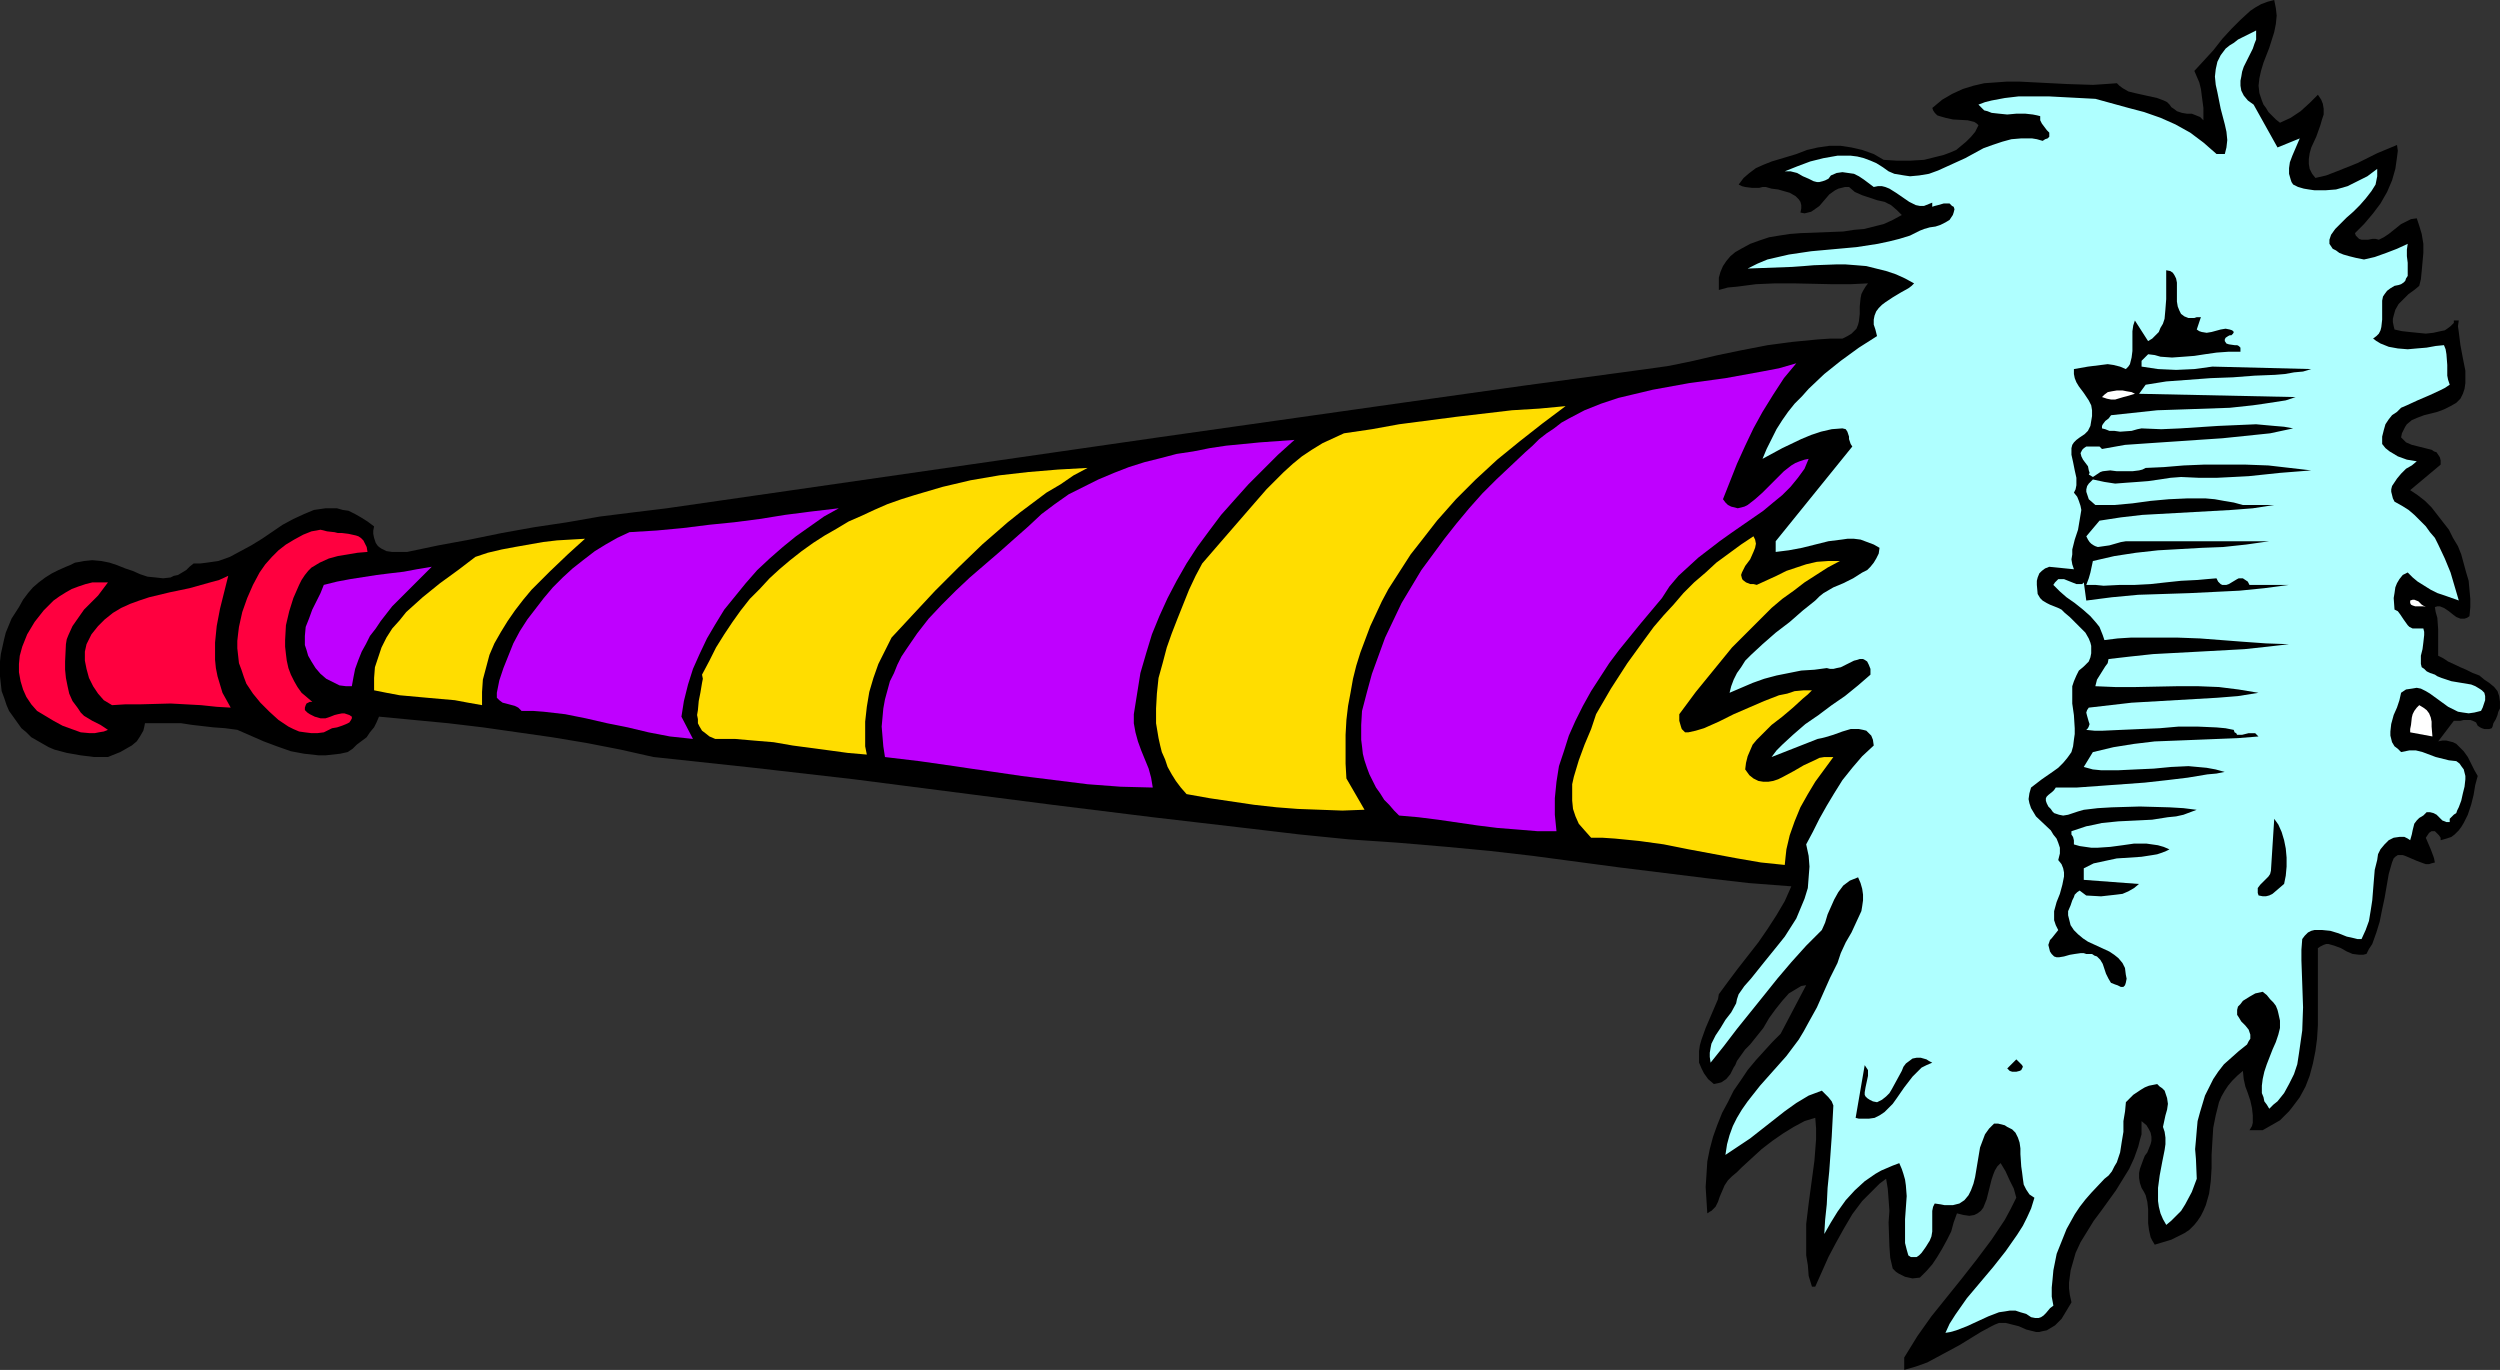 <?xml version="1.0" encoding="UTF-8" standalone="no"?>
<svg
   version="1.0"
   width="129.724mm"
   height="71.086mm"
   id="svg20"
   sodipodi:docname="Horn.wmf"
   xmlns:inkscape="http://www.inkscape.org/namespaces/inkscape"
   xmlns:sodipodi="http://sodipodi.sourceforge.net/DTD/sodipodi-0.dtd"
   xmlns="http://www.w3.org/2000/svg"
   xmlns:svg="http://www.w3.org/2000/svg">
  <rect width="100%" height="100%" fill="#333333" stroke="none"/>
  <sodipodi:namedview
     id="namedview20"
     pagecolor="#ffffff"
     bordercolor="#000000"
     borderopacity="0.25"
     inkscape:showpageshadow="2"
     inkscape:pageopacity="0.0"
     inkscape:pagecheckerboard="0"
     inkscape:deskcolor="#d1d1d1"
     inkscape:document-units="mm" />
  <defs
     id="defs1">
    <pattern
       id="WMFhbasepattern"
       patternUnits="userSpaceOnUse"
       width="6"
       height="6"
       x="0"
       y="0" />
  </defs>
  <path
     style="fill:#000000;fill-opacity:1;fill-rule:evenodd;stroke:none"
     d="m 447.147,24.072 2.101,-0.969 1.939,-1.292 1.778,-1.616 0.808,-0.808 0.808,-0.808 0.646,0.969 0.323,0.808 0.162,0.969 v 1.131 l -0.323,0.969 -0.323,1.131 -0.808,2.262 -0.97,2.1 -0.323,1.131 -0.162,1.131 v 0.969 l 0.162,0.969 0.485,0.969 0.646,0.808 2.101,-0.485 2.101,-0.808 4.04,-1.616 3.878,-1.939 3.878,-1.616 0.162,1.131 -0.162,1.292 -0.323,2.262 -0.646,2.262 -0.97,2.262 -1.293,2.262 -1.454,1.939 -1.778,2.1 -1.778,1.777 0.162,0.485 0.162,0.162 0.485,0.485 0.485,0.162 h 0.646 0.646 l 0.808,-0.162 h 0.646 l 0.646,0.162 0.97,-0.485 0.97,-0.646 0.808,-0.646 0.808,-0.646 0.808,-0.646 0.97,-0.485 0.97,-0.485 1.131,-0.162 0.485,1.454 0.485,1.616 0.323,1.939 v 1.777 l -0.162,1.777 -0.162,1.777 -0.162,1.616 -0.323,1.292 -0.97,0.808 -1.131,0.808 -0.97,0.969 -0.97,0.969 -0.646,1.131 -0.323,1.131 -0.162,0.646 v 0.646 l 0.162,0.808 0.162,0.646 1.454,0.323 1.454,0.162 1.616,0.162 1.616,0.162 1.454,-0.162 1.454,-0.323 0.808,-0.162 0.485,-0.323 0.646,-0.485 0.646,-0.646 v -0.485 h 0.97 l -0.162,1.131 0.162,1.131 0.323,2.585 0.485,2.585 0.485,2.423 v 1.292 1.131 l -0.162,1.131 -0.323,0.969 -0.485,0.969 -0.808,0.808 -1.131,0.646 -0.646,0.323 -0.646,0.323 -1.293,0.485 -2.586,0.646 -1.293,0.485 -1.131,0.485 -0.97,0.808 -0.323,0.485 -0.323,0.646 -0.323,0.646 -0.162,0.808 0.485,0.485 0.485,0.485 1.131,0.485 1.293,0.323 0.646,0.162 0.646,0.162 1.293,0.323 0.485,0.323 0.485,0.162 0.323,0.485 0.323,0.485 0.162,0.646 v 0.808 l -5.979,5.008 1.454,0.969 1.454,1.131 1.293,1.292 1.131,1.454 1.131,1.454 1.131,1.454 0.808,1.616 0.97,1.616 0.646,1.616 0.485,1.777 0.485,1.777 0.485,1.616 0.162,1.777 0.162,1.777 v 1.616 l -0.162,1.777 -0.485,0.323 -0.485,0.162 h -0.323 -0.485 l -0.808,-0.323 -0.646,-0.485 -0.808,-0.646 -0.97,-0.646 -0.808,-0.323 h -0.485 l -0.485,0.162 0.162,0.969 0.323,1.131 0.162,2.262 v 2.423 2.746 l 0.97,0.485 0.97,0.646 2.424,1.131 1.131,0.485 1.293,0.646 1.293,0.485 0.97,0.808 0.97,0.646 0.97,0.808 0.646,0.808 0.323,0.969 0.162,1.131 v 0.646 0.646 l -0.323,0.646 -0.162,0.646 -0.323,0.808 -0.485,0.808 -0.162,0.646 -0.162,0.323 -0.485,0.162 h -0.485 -0.485 l -0.485,-0.162 -0.323,-0.162 -0.485,-0.323 -0.162,-0.323 -0.162,-0.323 -0.646,-0.323 -0.485,-0.162 h -0.646 -0.646 l -0.646,0.162 h -0.808 -0.485 l -3.07,4.039 0.808,-0.162 h 0.808 l 0.646,0.162 0.646,0.162 0.646,0.323 0.485,0.485 0.97,0.969 0.808,1.131 0.646,1.292 0.646,1.292 0.646,1.131 -0.485,1.777 -0.323,1.939 -0.485,1.939 -0.646,1.939 -0.808,1.616 -0.485,0.808 -0.485,0.646 -0.808,0.808 -0.646,0.485 -0.97,0.323 -1.131,0.323 v -0.162 -0.323 l -0.323,-0.485 -0.485,-0.485 -0.323,-0.323 h -0.323 -0.323 l -0.485,0.323 -0.323,0.485 -0.323,0.485 0.485,1.131 0.485,1.131 0.485,1.292 0.162,0.485 0.162,0.808 -0.646,0.162 -0.485,0.162 h -0.646 l -0.485,-0.162 -1.293,-0.485 -1.131,-0.485 -1.131,-0.485 -0.485,-0.162 h -0.485 -0.485 l -0.485,0.323 -0.323,0.323 -0.323,0.808 -0.646,2.262 -0.808,4.685 -0.485,2.262 -0.485,2.423 -0.646,2.1 -0.808,2.262 -0.646,0.969 -0.485,0.969 -0.646,0.162 h -0.808 l -1.293,-0.162 -1.131,-0.485 -1.131,-0.646 -1.293,-0.485 -1.131,-0.323 h -0.485 l -0.485,0.162 -0.646,0.323 -0.485,0.323 v 4.847 2.585 2.585 5.17 l -0.162,2.585 -0.323,2.423 -0.485,2.423 -0.646,2.423 -0.808,2.1 -1.131,2.1 -1.454,1.939 -0.646,0.808 -0.97,0.969 -0.808,0.808 -1.131,0.646 -1.131,0.646 -1.131,0.646 h -2.586 l 0.485,-0.808 0.162,-0.646 v -0.808 -0.646 l -0.162,-1.454 -0.323,-1.454 -0.485,-1.454 -0.485,-1.292 -0.323,-1.454 -0.162,-1.616 -1.131,0.969 -0.97,0.969 -0.808,0.969 -0.646,0.969 -0.646,1.131 -0.485,1.131 -0.323,1.292 -0.323,1.292 -0.485,2.423 -0.162,2.585 -0.162,2.746 v 2.585 l -0.162,2.585 -0.323,2.423 -0.323,1.131 -0.323,1.131 -0.485,1.131 -0.485,0.969 -0.646,0.969 -0.646,0.808 -0.97,0.969 -0.97,0.646 -1.293,0.646 -1.293,0.646 -1.616,0.485 -1.616,0.485 -0.485,-0.808 -0.323,-0.646 -0.323,-1.454 -0.162,-1.292 v -1.454 -1.292 l -0.162,-1.454 -0.323,-1.292 -0.323,-0.646 -0.485,-0.808 -0.323,-0.969 -0.162,-0.969 v -0.969 l 0.162,-0.808 0.646,-1.777 0.323,-0.808 0.485,-0.646 0.646,-1.616 0.162,-0.646 v -0.808 l -0.162,-0.808 -0.323,-0.646 -0.485,-0.808 -0.97,-0.808 v 1.292 1.292 l -0.323,1.131 -0.323,1.292 -0.808,2.262 -0.97,2.1 -1.293,2.1 -1.293,2.1 -2.909,4.039 -1.454,1.939 -1.293,2.1 -1.293,2.1 -0.97,2.1 -0.646,2.262 -0.323,1.131 -0.323,2.423 v 1.131 l 0.162,1.292 0.323,1.454 -0.97,1.616 -0.97,1.616 -0.646,0.646 -0.646,0.646 -0.808,0.485 -0.808,0.485 -0.808,0.162 -0.646,0.162 h -0.646 l -0.646,-0.162 -1.293,-0.323 -1.454,-0.646 -1.293,-0.323 -1.293,-0.323 h -0.646 -0.646 l -0.808,0.323 -0.646,0.323 -2.101,1.131 -2.101,1.292 -2.101,1.292 -2.101,1.131 -2.101,1.131 -2.101,1.131 -2.262,0.808 -2.262,0.646 v -2.423 l 1.293,-2.1 1.293,-2.1 2.747,-3.877 5.979,-7.432 2.909,-3.716 2.909,-3.877 2.586,-3.877 1.131,-2.1 1.131,-2.262 -0.485,-1.777 -0.808,-1.616 -0.808,-1.777 -0.97,-1.616 -0.646,0.646 -0.485,0.808 -0.323,0.808 -0.323,0.969 -0.485,1.939 -0.485,1.939 -0.323,0.808 -0.323,0.808 -0.485,0.646 -0.646,0.485 -0.646,0.323 -0.97,0.162 -1.131,-0.162 -0.646,-0.162 -0.646,-0.162 -0.646,1.777 -0.485,1.777 -0.808,1.616 -0.97,1.777 -0.97,1.616 -0.97,1.454 -1.131,1.292 -1.293,1.292 -1.454,0.162 -1.454,-0.323 -0.646,-0.323 -0.646,-0.323 -0.485,-0.323 -0.646,-0.646 -0.485,-2.1 -0.162,-2.262 -0.162,-4.685 0.162,-2.262 -0.162,-2.262 -0.162,-2.1 -0.323,-1.939 -1.293,0.969 -1.131,1.131 -1.131,1.131 -1.131,1.131 -1.939,2.585 -1.616,2.746 -1.616,2.908 -1.454,2.746 -2.586,5.816 h -0.646 l -0.646,-2.1 -0.162,-2.1 -0.323,-1.939 v -2.1 -4.039 l 0.485,-4.039 1.131,-8.401 0.323,-4.2 v -2.1 l -0.162,-2.1 -2.101,0.646 -2.101,1.131 -2.101,1.292 -2.101,1.454 -2.101,1.616 -1.939,1.777 -1.939,1.777 -0.97,0.969 -0.97,0.808 -0.808,0.808 -0.646,0.969 -0.97,2.262 -0.323,0.969 -0.485,0.969 -0.808,0.808 -0.323,0.162 -0.485,0.323 -0.162,-2.585 -0.162,-2.585 0.162,-2.423 0.162,-2.585 0.485,-2.423 0.646,-2.423 0.808,-2.262 0.97,-2.423 1.131,-2.1 1.131,-2.262 1.454,-2.1 1.293,-1.939 1.616,-1.939 1.616,-1.777 1.616,-1.777 1.616,-1.616 5.01,-9.532 -0.97,0.162 -0.808,0.485 -0.808,0.485 -0.808,0.485 -1.293,1.454 -1.293,1.616 -1.293,1.777 -1.131,1.939 -1.293,1.616 -1.293,1.616 -0.97,0.969 -0.808,1.131 -0.808,1.131 -0.323,0.808 -0.323,0.485 -0.646,1.292 -0.808,0.969 -0.485,0.323 -0.485,0.323 -0.646,0.162 -0.808,0.162 -1.131,-0.969 -0.808,-1.131 -0.485,-0.969 -0.485,-1.131 v -1.131 -1.131 l 0.162,-1.131 0.323,-1.131 0.808,-2.262 0.97,-2.262 0.97,-2.262 0.485,-1.131 0.162,-0.969 1.778,-2.423 1.939,-2.585 4.04,-5.17 1.778,-2.585 1.778,-2.746 1.616,-2.746 0.646,-1.454 0.646,-1.454 -8.403,-0.646 -8.403,-0.969 -16.968,-2.1 -16.968,-2.262 -8.403,-0.969 -8.565,-0.808 -9.534,-0.808 -9.534,-0.646 -9.696,-0.969 -9.534,-1.131 -19.392,-2.262 -19.554,-2.423 -38.946,-5.008 -19.715,-2.262 -19.554,-2.1 -6.464,-1.454 -6.626,-1.292 -6.787,-1.131 -6.787,-0.969 -6.787,-0.969 -6.787,-0.808 -6.787,-0.646 -6.787,-0.646 -0.485,1.131 -0.485,0.969 -0.808,0.969 -0.646,0.969 -1.939,1.454 -0.808,0.808 -0.97,0.646 -1.454,0.323 -1.454,0.162 -1.454,0.162 h -1.293 l -1.454,-0.162 -1.454,-0.162 -2.586,-0.485 -2.747,-0.969 -2.586,-0.969 -2.586,-1.131 -2.586,-1.131 -2.424,-0.323 -2.262,-0.162 -4.202,-0.485 -2.101,-0.323 h -2.262 -2.262 -2.586 l -0.162,0.808 -0.162,0.646 -0.646,1.131 -0.646,0.969 -0.97,0.808 -1.131,0.646 -1.131,0.646 -2.424,0.969 h -2.747 l -2.586,-0.323 -2.747,-0.485 -2.424,-0.646 -1.131,-0.485 -1.131,-0.646 -1.131,-0.646 -1.131,-0.646 -0.97,-0.969 -0.97,-0.808 -0.808,-1.131 -0.808,-1.131 -0.808,-1.131 -0.485,-1.131 L 0.808,136.839 0.323,135.547 0.162,134.093 0,132.639 v -1.454 -1.454 l 0.162,-1.454 0.646,-2.908 0.323,-1.292 1.131,-2.746 1.454,-2.262 0.808,-1.454 0.97,-1.292 0.97,-1.131 1.131,-0.969 1.293,-0.969 1.293,-0.808 1.293,-0.646 1.454,-0.646 0.808,-0.323 0.97,-0.485 0.97,-0.162 0.808,-0.162 1.616,-0.162 1.778,0.162 1.616,0.323 1.454,0.485 1.616,0.646 1.454,0.485 1.454,0.646 1.454,0.485 1.616,0.162 1.454,0.162 1.454,-0.162 0.646,-0.323 0.808,-0.162 0.808,-0.485 0.808,-0.485 0.646,-0.646 0.808,-0.646 h 1.293 l 1.293,-0.162 1.131,-0.162 1.131,-0.162 2.262,-0.808 2.101,-1.131 2.101,-1.131 2.101,-1.292 4.04,-2.746 2.101,-1.131 2.101,-0.969 1.939,-0.808 1.131,-0.162 1.131,-0.162 h 1.131 1.131 l 1.131,0.323 1.131,0.162 1.293,0.646 1.131,0.646 1.293,0.808 1.293,0.969 -0.162,0.808 v 0.646 l 0.162,0.808 0.162,0.485 0.162,0.485 0.323,0.485 0.323,0.323 0.485,0.323 0.97,0.485 1.131,0.162 h 1.454 1.454 l 6.141,-1.292 6.141,-1.131 6.302,-1.292 6.302,-1.131 6.464,-0.969 6.464,-1.131 6.464,-0.808 6.626,-0.808 48.157,-6.947 48.157,-6.947 47.834,-6.785 24.078,-3.393 23.917,-3.231 4.525,-0.646 4.686,-0.969 4.848,-1.131 4.686,-0.969 5.01,-0.969 4.848,-0.646 5.01,-0.485 2.424,-0.162 h 2.424 l 0.97,-0.485 0.808,-0.485 0.485,-0.485 0.485,-0.485 0.323,-0.808 0.162,-0.646 0.162,-1.454 V 60.099 l 0.162,-1.616 0.162,-0.808 0.323,-0.646 0.485,-0.808 0.485,-0.646 -3.394,0.162 h -3.717 L 351.803,55.576 h -3.717 l -3.717,0.162 -3.717,0.485 -1.778,0.162 -1.778,0.485 v -1.131 -1.292 l 0.323,-1.131 0.485,-1.131 0.646,-0.969 0.808,-0.969 0.97,-0.808 1.131,-0.646 1.778,-0.969 1.778,-0.646 1.939,-0.646 1.939,-0.323 2.101,-0.323 2.101,-0.162 8.403,-0.323 2.101,-0.323 1.939,-0.162 1.939,-0.485 1.939,-0.485 1.778,-0.808 1.778,-0.969 -0.485,-0.485 -0.485,-0.485 -1.131,-0.969 -1.293,-0.646 -1.454,-0.323 -2.909,-0.969 -1.454,-0.646 -1.131,-0.969 h -0.808 l -0.646,0.162 -0.646,0.162 -0.646,0.323 -1.131,0.808 -0.97,1.131 -0.97,1.131 -1.131,0.808 -0.485,0.323 -0.646,0.162 -0.646,0.162 -0.808,-0.162 0.162,-0.808 v -0.646 l -0.162,-0.646 -0.323,-0.485 -0.323,-0.323 -0.323,-0.323 -1.131,-0.646 -1.131,-0.323 -1.131,-0.323 -1.293,-0.162 -1.131,-0.323 h -0.646 l -0.646,0.162 h -1.454 l -1.293,-0.162 -0.646,-0.162 -0.646,-0.323 0.485,-0.646 0.485,-0.646 1.131,-0.969 1.293,-0.969 1.454,-0.646 1.616,-0.646 1.616,-0.485 3.232,-0.969 2.101,-0.808 2.101,-0.485 2.262,-0.323 h 2.262 l 2.101,0.323 2.101,0.485 2.262,0.808 1.939,1.131 2.586,0.162 h 2.586 l 2.747,-0.162 2.586,-0.646 1.293,-0.323 1.293,-0.485 1.131,-0.485 0.97,-0.808 0.97,-0.808 0.97,-0.969 0.808,-0.969 0.646,-1.292 -0.323,-0.323 -0.485,-0.323 -1.293,-0.323 -2.909,-0.162 -1.454,-0.323 -1.131,-0.323 -0.485,-0.162 -0.485,-0.485 -0.323,-0.485 -0.162,-0.485 1.939,-1.616 1.939,-1.131 2.101,-0.969 2.101,-0.646 2.101,-0.485 2.262,-0.162 2.262,-0.162 h 2.262 l 9.534,0.485 5.01,0.162 2.424,-0.162 2.262,-0.162 0.485,0.485 0.646,0.485 1.131,0.646 1.293,0.323 1.454,0.323 1.454,0.323 1.454,0.323 1.293,0.485 0.646,0.323 0.485,0.485 0.323,0.485 0.485,0.323 0.646,0.485 0.97,0.323 0.97,0.162 h 0.97 l 0.808,0.323 0.808,0.323 0.323,0.323 0.323,0.323 v -1.131 -1.292 l -0.323,-2.423 -0.162,-1.292 -0.323,-1.292 -0.485,-1.131 -0.485,-1.131 1.939,-2.1 1.778,-1.939 1.778,-2.262 1.778,-1.939 1.778,-1.777 1.939,-1.777 0.97,-0.646 1.131,-0.646 1.293,-0.485 L 446.015,0 l 0.323,1.616 0.162,1.454 -0.162,1.616 -0.323,1.616 -0.97,3.07 -1.131,2.908 -0.485,1.616 -0.323,1.454 -0.162,1.454 0.162,1.454 0.485,1.454 0.323,0.808 0.485,0.646 0.485,0.808 0.646,0.646 0.808,0.808 z"
     id="path1" />
  <path
     style="fill:#afffff;fill-opacity:1;fill-rule:evenodd;stroke:none"
     d="m 441.976,20.518 4.686,8.401 4.363,-1.777 -0.97,2.262 -0.485,1.131 -0.485,1.292 -0.162,1.131 v 1.131 l 0.323,1.131 0.162,0.485 0.323,0.485 0.97,0.485 1.131,0.323 0.97,0.162 1.131,0.162 h 2.101 l 2.101,-0.162 2.262,-0.646 1.939,-0.969 1.939,-0.969 1.939,-1.454 v 0.808 0.646 l -0.162,0.808 -0.162,0.808 -0.808,1.292 -1.131,1.454 -1.131,1.292 -1.293,1.292 -1.293,1.131 -0.646,0.646 -0.646,0.646 -0.97,0.969 -0.808,1.131 -0.162,0.485 -0.162,0.485 v 0.485 0.323 l 0.323,0.485 0.323,0.485 0.646,0.323 0.646,0.485 0.808,0.323 1.131,0.323 1.293,0.323 1.616,0.323 2.101,-0.485 2.262,-0.808 2.101,-0.808 2.101,-0.969 -0.162,1.131 v 1.292 l 0.162,1.292 v 1.292 1.292 l -0.323,0.485 -0.162,0.485 -0.323,0.323 -0.485,0.323 -0.485,0.162 -0.808,0.162 -0.808,0.485 -0.646,0.485 -0.485,0.646 -0.323,0.485 -0.162,0.808 v 0.646 3.07 l -0.162,1.454 -0.162,0.646 -0.323,0.646 -0.485,0.485 -0.646,0.485 0.646,0.485 0.808,0.485 0.808,0.323 0.808,0.323 1.778,0.323 1.939,0.162 1.778,-0.162 1.939,-0.162 1.778,-0.323 1.616,-0.162 0.323,0.808 0.162,0.969 0.162,2.1 v 2.1 l 0.162,0.808 0.323,0.969 -0.97,0.646 -0.97,0.485 -2.101,0.969 -2.262,0.969 -2.101,0.969 -1.131,0.485 -0.808,0.808 -0.97,0.646 -0.646,0.808 -0.646,0.969 -0.323,1.131 -0.323,1.292 v 1.454 l 0.646,0.808 0.808,0.646 0.808,0.485 0.808,0.485 1.778,0.646 1.939,0.323 -0.97,0.808 -1.131,0.646 -0.97,0.969 -0.808,0.969 -0.646,0.969 -0.323,0.485 -0.162,0.646 v 0.485 l 0.162,0.646 0.162,0.646 0.323,0.646 1.454,0.808 1.293,0.808 1.131,0.969 1.131,1.131 1.131,1.131 0.808,1.131 0.97,1.131 0.646,1.292 1.293,2.746 1.131,2.746 0.808,2.746 0.808,2.746 -2.747,-0.969 -1.454,-0.485 -1.293,-0.646 -1.293,-0.808 -1.293,-0.808 -0.97,-0.808 -0.97,-0.969 -0.97,0.485 -0.646,0.808 -0.485,0.808 -0.323,0.808 -0.162,1.131 -0.162,0.969 0.162,2.262 0.646,0.323 0.485,0.646 0.646,0.969 0.808,1.131 0.323,0.323 0.646,0.323 h 2.101 l 0.162,0.646 v 0.646 l -0.162,1.454 -0.162,1.292 -0.323,1.292 v 1.131 0.485 l 0.162,0.646 0.485,0.323 0.485,0.485 0.646,0.323 0.97,0.323 0.485,0.323 0.808,0.323 1.939,0.646 1.939,0.323 1.939,0.323 0.808,0.323 0.808,0.485 0.485,0.323 0.485,0.485 0.162,0.646 v 0.808 l -0.323,0.969 -0.162,0.485 -0.323,0.646 -1.293,0.323 -1.131,0.162 -1.131,-0.162 -0.97,-0.162 -0.97,-0.485 -0.97,-0.485 -1.778,-1.292 -1.778,-1.292 -0.808,-0.485 -0.97,-0.485 -0.808,-0.162 -0.97,0.162 -1.131,0.162 -0.97,0.646 -0.323,1.454 -0.485,1.454 -0.646,1.454 -0.485,1.777 -0.162,1.454 v 0.808 l 0.162,0.646 0.162,0.646 0.485,0.808 0.646,0.485 0.646,0.646 0.808,-0.162 0.808,-0.162 h 1.293 l 1.293,0.323 1.293,0.485 1.293,0.485 1.293,0.323 1.293,0.323 1.454,0.162 0.646,0.485 0.323,0.485 0.485,0.646 0.162,0.646 0.162,0.646 v 0.646 l -0.162,1.454 -0.323,1.292 -0.323,1.454 -0.485,1.292 -0.323,0.646 -0.162,0.485 -0.485,0.323 -0.485,0.485 -0.323,0.323 v 0.323 0.323 h -0.646 l -0.808,-0.323 -1.131,-1.131 -0.646,-0.323 -0.646,-0.162 h -0.323 -0.323 l -0.323,0.323 -0.323,0.323 -0.808,0.485 -0.485,0.485 -0.485,0.646 -0.323,1.292 -0.162,0.808 -0.323,1.131 -0.485,-0.323 -0.646,-0.323 h -0.485 -0.485 l -1.131,0.162 -0.97,0.485 -0.808,0.808 -0.808,0.969 -0.485,0.969 -0.162,1.131 -0.485,1.939 -0.162,1.939 -0.323,4.039 -0.323,2.1 -0.323,1.939 -0.646,1.777 -0.808,1.777 h -0.808 l -0.646,-0.162 -1.454,-0.323 -1.616,-0.646 -1.616,-0.485 -1.616,-0.162 h -0.808 -0.646 l -0.646,0.162 -0.646,0.323 -0.646,0.646 -0.485,0.646 -0.162,2.1 v 2.1 l 0.162,4.524 0.162,4.685 -0.162,4.524 -0.323,2.262 -0.323,2.262 -0.323,2.1 -0.646,1.939 -0.97,1.939 -0.97,1.777 -1.293,1.616 -0.808,0.646 -0.808,0.808 -0.485,-0.808 -0.485,-0.646 -0.162,-0.808 -0.323,-0.808 v -1.454 l 0.162,-1.292 0.323,-1.454 0.485,-1.454 1.131,-2.908 0.646,-1.454 0.485,-1.454 0.323,-1.292 v -1.454 l -0.323,-1.454 -0.162,-0.646 -0.323,-0.808 -0.485,-0.646 -0.646,-0.646 -0.646,-0.808 -0.808,-0.646 -1.454,0.323 -1.131,0.646 -1.293,0.808 -0.485,0.646 -0.485,0.485 -0.162,0.646 v 0.485 0.485 l 0.323,0.485 0.485,0.808 0.808,0.808 0.646,0.808 0.162,0.485 0.162,0.485 v 0.323 0.485 l -0.323,0.485 -0.323,0.646 -1.616,1.292 -1.454,1.292 -1.454,1.292 -1.131,1.454 -0.97,1.454 -0.808,1.616 -0.808,1.616 -0.485,1.616 -0.485,1.616 -0.485,1.777 -0.162,1.777 -0.162,1.939 -0.162,1.777 0.162,1.939 0.162,3.877 -0.97,2.585 -1.293,2.423 -0.808,1.292 -0.97,0.969 -0.97,0.969 -0.97,0.808 -0.646,-1.131 -0.485,-1.131 -0.323,-1.292 -0.162,-1.131 v -1.292 -1.292 l 0.323,-2.423 0.485,-2.585 0.485,-2.423 0.162,-1.131 v -1.292 l -0.162,-1.131 -0.323,-0.969 0.485,-2.262 0.323,-1.131 0.162,-1.131 -0.162,-1.131 -0.323,-0.969 -0.162,-0.485 -0.485,-0.485 -0.485,-0.323 -0.485,-0.485 -0.808,0.162 -0.808,0.162 -0.808,0.323 -0.808,0.485 -1.454,0.969 -1.454,1.454 -0.162,1.777 -0.323,1.939 v 2.1 l -0.323,1.939 -0.323,2.1 -0.646,1.939 -0.485,0.808 -0.485,0.969 -0.646,0.808 -0.808,0.646 -2.586,2.746 -1.131,1.292 -1.131,1.454 -0.97,1.454 -0.808,1.454 -0.808,1.454 -0.646,1.616 -0.646,1.616 -0.646,1.616 -0.323,1.616 -0.323,1.616 -0.162,1.777 -0.162,1.616 v 1.777 l 0.323,1.777 -0.646,0.485 -0.808,0.969 -0.485,0.485 -0.485,0.323 -0.485,0.162 h -0.646 l -0.808,-0.162 -0.97,-0.646 -1.131,-0.323 -0.97,-0.323 h -1.131 l -0.97,0.162 -1.131,0.162 -2.101,0.808 -2.101,0.969 -2.101,0.969 -2.101,0.808 -1.131,0.323 -0.97,0.162 0.808,-1.777 1.131,-1.777 1.131,-1.616 1.131,-1.616 2.586,-3.07 2.586,-3.07 2.424,-3.07 1.131,-1.616 1.131,-1.616 1.131,-1.777 0.808,-1.616 0.808,-1.777 0.646,-2.1 -0.97,-0.646 -0.646,-0.969 -0.485,-0.969 -0.162,-1.131 -0.162,-1.292 -0.162,-1.131 -0.162,-2.423 v -1.131 l -0.162,-1.131 -0.323,-0.969 -0.485,-0.969 -0.646,-0.646 -0.97,-0.485 -0.485,-0.323 -0.646,-0.162 -0.646,-0.162 h -0.808 l -0.97,0.969 -0.808,1.131 -0.485,1.292 -0.485,1.292 -0.485,2.908 -0.485,2.908 -0.323,1.292 -0.485,1.292 -0.485,0.969 -0.808,0.969 -0.485,0.323 -0.485,0.323 -0.646,0.162 -0.646,0.162 h -0.808 -0.808 l -0.808,-0.162 -1.131,-0.162 -0.323,0.646 -0.162,0.808 v 0.969 0.969 2.1 l -0.162,0.969 -0.323,0.808 -0.808,1.292 -0.808,1.131 -0.485,0.485 -0.485,0.323 h -0.808 -0.323 l -0.485,-0.323 -0.323,-1.131 -0.323,-1.292 v -2.262 -2.423 l 0.323,-4.524 -0.162,-2.1 -0.162,-1.131 -0.323,-1.131 -0.323,-0.969 -0.485,-1.131 -1.293,0.485 -1.131,0.485 -1.131,0.485 -1.131,0.646 -2.101,1.454 -1.939,1.777 -1.778,1.939 -1.616,2.262 -1.293,2.1 -1.293,2.262 0.162,-2.746 0.323,-3.07 0.162,-3.231 0.323,-3.231 0.485,-6.785 0.162,-3.07 0.162,-3.07 -0.323,-0.808 -0.646,-0.808 -1.293,-1.292 -2.586,0.969 -2.424,1.454 -2.262,1.616 -4.525,3.554 -2.262,1.777 -2.424,1.616 -2.424,1.616 0.323,-2.1 0.485,-1.777 0.646,-1.777 0.808,-1.616 0.97,-1.616 1.131,-1.616 2.424,-3.07 2.586,-2.908 2.586,-2.908 2.424,-3.231 0.97,-1.616 0.97,-1.777 1.616,-2.908 1.293,-2.908 1.293,-2.908 1.454,-2.908 0.323,-0.969 0.323,-0.969 0.97,-2.1 1.131,-1.939 0.97,-2.1 0.97,-2.1 0.162,-0.969 0.162,-1.131 v -1.131 l -0.162,-1.131 -0.323,-1.131 -0.485,-1.131 -0.808,0.323 -0.808,0.323 -0.646,0.485 -0.646,0.485 -0.97,1.292 -0.808,1.454 -0.646,1.454 -0.646,1.454 -0.485,1.616 -0.646,1.454 -3.07,3.07 -2.909,3.231 -2.747,3.231 -2.586,3.231 -5.333,6.624 -2.586,3.393 -2.586,3.231 -0.162,-1.131 v -0.808 l 0.162,-0.969 0.162,-0.808 0.808,-1.616 0.97,-1.454 0.97,-1.616 1.131,-1.454 0.97,-1.777 0.162,-0.808 0.323,-0.969 1.131,-1.616 1.293,-1.454 1.293,-1.616 1.293,-1.616 2.747,-3.393 1.293,-1.616 1.131,-1.777 1.131,-1.777 0.808,-1.939 0.808,-1.939 0.646,-2.1 0.162,-2.1 0.162,-2.1 -0.162,-2.1 -0.485,-2.262 1.293,-2.423 1.293,-2.585 1.454,-2.585 1.454,-2.423 1.616,-2.585 1.939,-2.423 1.939,-2.262 2.262,-2.1 -0.162,-1.131 -0.323,-0.808 -0.485,-0.485 -0.485,-0.485 -0.646,-0.162 -0.808,-0.162 h -0.808 -0.808 l -1.616,0.485 -1.778,0.646 -1.616,0.485 -0.646,0.162 -0.808,0.162 -9.05,3.554 0.97,-1.292 1.131,-1.131 2.101,-1.939 2.424,-2.1 2.586,-1.777 2.586,-1.939 2.586,-1.777 2.586,-2.1 2.424,-2.1 v -1.131 l -0.323,-0.808 -0.323,-0.646 -0.485,-0.323 -0.323,-0.162 h -0.646 l -0.485,0.162 -0.646,0.162 -1.293,0.646 -1.293,0.646 -0.808,0.162 -0.646,0.162 h -0.646 l -0.646,-0.162 -2.424,0.323 -2.586,0.162 -2.424,0.485 -2.424,0.485 -2.424,0.646 -2.262,0.808 -2.262,0.969 -2.262,0.969 0.323,-1.292 0.485,-1.292 0.646,-1.292 0.808,-1.131 0.808,-1.292 1.131,-1.131 2.262,-2.1 2.586,-2.262 2.747,-2.1 2.586,-2.262 2.424,-1.939 0.808,-0.808 0.808,-0.646 1.939,-1.131 1.939,-0.808 1.939,-0.969 1.778,-1.131 0.97,-0.485 0.646,-0.646 0.646,-0.808 0.485,-0.808 0.485,-0.969 0.162,-1.131 -1.131,-0.646 -1.293,-0.485 -1.293,-0.485 -1.293,-0.162 h -1.293 l -1.131,0.162 -2.586,0.323 -2.586,0.646 -2.586,0.646 -2.586,0.485 -2.586,0.323 v -2.1 l 15.029,-18.579 -0.323,-0.485 -0.162,-0.485 -0.162,-0.485 v -0.485 l -0.162,-0.485 -0.162,-0.485 -0.323,-0.485 -0.646,-0.162 -2.101,0.162 -2.101,0.485 -1.939,0.646 -1.939,0.808 -3.717,1.777 -3.878,2.1 0.808,-1.939 0.97,-1.939 0.97,-1.939 1.131,-1.777 1.131,-1.616 1.293,-1.616 1.454,-1.454 1.293,-1.454 3.07,-2.908 3.232,-2.585 3.555,-2.585 3.555,-2.262 -0.323,-1.292 -0.323,-0.969 v -0.969 l 0.162,-0.808 0.323,-0.808 0.485,-0.646 0.646,-0.646 0.646,-0.485 1.454,-0.969 1.616,-0.969 1.454,-0.808 0.646,-0.485 0.485,-0.485 -1.778,-0.969 -1.778,-0.808 -1.939,-0.646 -1.939,-0.485 -1.939,-0.485 -1.939,-0.162 -2.101,-0.162 h -1.939 l -4.363,0.162 -1.939,0.162 -2.262,0.162 -4.363,0.162 -4.363,0.162 1.939,-0.969 1.939,-0.808 2.101,-0.485 2.101,-0.485 4.363,-0.646 8.888,-0.808 4.202,-0.646 2.262,-0.485 1.939,-0.485 2.101,-0.646 1.939,-0.969 0.808,-0.323 1.131,-0.323 1.131,-0.162 0.97,-0.323 0.97,-0.485 0.808,-0.485 0.646,-0.969 0.162,-0.485 0.162,-0.646 -0.162,-0.485 -0.323,-0.162 -0.485,-0.485 h -0.485 -0.646 l -1.131,0.323 -0.646,0.162 -0.485,0.162 v -0.808 l -0.808,0.323 -0.808,0.323 h -0.808 l -0.808,-0.162 -0.646,-0.323 -0.646,-0.323 -2.586,-1.777 -1.293,-0.808 -0.808,-0.323 -0.646,-0.162 h -0.808 l -0.808,0.162 -1.939,-1.454 -0.97,-0.646 -0.97,-0.485 -1.131,-0.162 -1.131,-0.162 -1.131,0.162 -1.131,0.485 -0.485,0.646 -0.646,0.323 -0.485,0.162 -0.646,0.162 h -0.485 l -0.646,-0.162 -0.97,-0.485 -1.131,-0.485 -1.131,-0.646 -1.293,-0.323 h -0.485 -0.646 l 2.424,-0.969 2.586,-0.969 2.586,-0.646 2.747,-0.485 h 1.293 1.293 l 1.293,0.162 1.293,0.323 1.293,0.485 1.131,0.485 1.293,0.808 1.131,0.808 1.131,0.485 0.97,0.162 0.97,0.162 1.131,0.162 1.778,-0.162 1.939,-0.323 1.778,-0.646 1.778,-0.808 3.555,-1.616 3.555,-1.939 1.778,-0.646 1.939,-0.646 1.778,-0.485 1.939,-0.162 h 2.101 l 0.97,0.162 1.131,0.323 0.485,-0.323 0.485,-0.162 0.323,-0.323 v -0.162 -0.323 -0.323 l -0.485,-0.485 -0.485,-0.646 -0.485,-0.646 -0.323,-0.646 v -0.323 -0.485 l -0.646,-0.162 -0.808,-0.162 -1.454,-0.162 h -1.778 l -1.778,0.162 -1.616,-0.162 -1.454,-0.162 -0.808,-0.323 -0.646,-0.162 -0.485,-0.485 -0.646,-0.646 1.293,-0.485 1.293,-0.323 2.586,-0.485 2.747,-0.323 h 2.909 2.909 l 3.07,0.162 6.141,0.323 6.464,1.777 3.07,0.808 3.232,1.131 2.909,1.292 2.909,1.616 1.293,0.969 1.293,0.969 1.293,1.131 1.293,1.131 h 1.616 l 0.323,-1.292 0.162,-1.454 -0.162,-1.616 -0.323,-1.454 -0.808,-3.07 -0.646,-3.231 -0.323,-1.454 -0.162,-1.616 0.162,-1.454 0.323,-1.454 0.323,-0.646 0.323,-0.646 0.485,-0.646 0.485,-0.646 0.808,-0.646 0.808,-0.485 0.808,-0.646 0.97,-0.485 2.586,-1.292 v 0.808 0.969 l -0.323,0.808 -0.323,0.969 -1.778,3.554 -0.323,0.969 -0.162,0.969 -0.162,0.808 v 0.969 l 0.162,0.969 0.485,0.969 0.808,0.969 z"
     id="path2" />
  <path
     style="fill:#000000;fill-opacity:1;fill-rule:evenodd;stroke:none"
     d="m 431.633,62.2 -0.808,2.423 0.485,0.323 0.485,0.162 0.97,0.162 0.97,-0.162 1.778,-0.485 0.97,-0.162 0.808,0.162 0.485,0.162 0.323,0.323 -0.162,0.323 -0.323,0.323 h -0.323 l -0.323,0.162 -0.485,0.323 -0.162,0.323 v 0.323 l 0.323,0.485 0.485,0.162 1.131,0.162 h 0.485 l 0.323,0.162 0.323,0.323 v 0.323 0.485 h -2.424 l -2.262,0.162 -2.262,0.323 -2.101,0.323 -2.101,0.162 -2.262,0.162 -2.262,-0.162 -1.131,-0.323 -1.293,-0.162 -0.97,0.969 -0.323,0.323 v 0.323 0.485 0.323 l 3.232,0.485 3.555,0.162 3.555,-0.162 3.555,-0.485 19.392,0.485 -1.616,0.485 -1.778,0.162 -1.778,0.323 -1.939,0.162 -4.04,0.162 -4.202,0.323 -4.363,0.162 -4.363,0.323 -4.363,0.323 -4.04,0.646 -1.293,1.777 30.704,0.646 -1.939,0.646 -2.101,0.323 -2.101,0.323 -2.262,0.323 -4.525,0.485 -4.686,0.162 -4.686,0.162 -4.848,0.162 -4.525,0.485 -4.525,0.485 -0.485,0.646 -0.646,0.485 -0.485,0.646 -0.162,0.323 v 0.485 l 0.646,0.162 0.808,0.323 h 0.97 l 1.131,0.162 2.262,-0.162 1.131,-0.323 0.808,-0.162 3.878,0.162 3.717,-0.162 7.434,-0.485 3.717,-0.162 3.717,-0.162 3.555,0.323 1.939,0.162 1.778,0.323 -4.525,0.969 -4.686,0.485 -4.686,0.485 -4.848,0.323 -9.534,0.646 -4.686,0.323 -4.525,0.808 -0.323,-0.323 -0.162,-0.162 h -0.808 -0.485 -0.485 -0.808 l -0.485,0.323 -0.323,0.323 -0.162,0.323 -0.162,0.323 0.162,0.646 0.323,0.646 0.485,0.646 0.485,0.646 0.162,0.808 0.162,0.485 -0.162,0.323 0.808,0.485 0.485,-0.323 0.485,-0.323 0.485,-0.323 0.485,-0.162 1.454,-0.162 1.293,0.162 h 3.07 l 1.293,-0.162 0.646,-0.162 0.646,-0.323 3.555,-0.162 3.878,-0.323 3.878,-0.162 h 4.202 4.202 l 4.363,0.162 4.202,0.485 4.202,0.485 -6.141,0.485 -6.141,0.646 -3.07,0.162 -3.232,0.162 h -3.394 l -3.555,-0.162 -2.101,0.162 -2.101,0.323 -2.262,0.323 -2.101,0.162 -2.262,0.162 -2.101,0.162 -2.101,-0.323 -2.262,-0.485 -0.485,0.485 -0.323,0.323 -0.323,0.485 -0.162,0.646 v 0.485 l 0.162,0.485 0.162,0.485 0.162,0.485 1.293,1.131 h 3.717 l 3.555,-0.323 3.555,-0.485 3.555,-0.323 3.555,-0.162 h 3.717 l 1.778,0.162 1.778,0.323 1.939,0.323 1.778,0.485 h 6.141 l -4.202,0.646 -4.202,0.323 -8.726,0.485 -8.726,0.485 -4.202,0.485 -4.202,0.646 -2.586,3.07 0.323,0.646 0.323,0.485 0.323,0.323 0.485,0.323 0.323,0.162 0.485,0.162 1.131,-0.162 1.131,-0.162 1.131,-0.323 1.131,-0.323 0.97,-0.162 h 28.118 l -4.525,0.646 -4.525,0.485 -4.202,0.162 -8.565,0.485 -4.363,0.485 -4.202,0.646 -4.202,0.969 -0.485,2.262 -0.323,1.131 -0.485,1.292 h 1.778 l 1.616,0.162 3.232,-0.162 h 2.909 l 3.07,-0.162 2.909,-0.323 3.07,-0.323 3.232,-0.162 1.778,-0.162 1.939,-0.162 0.323,0.646 0.485,0.485 0.323,0.162 h 0.485 0.323 l 0.485,-0.162 0.808,-0.485 0.808,-0.485 0.323,-0.162 h 0.485 0.323 l 0.485,0.323 0.485,0.323 0.323,0.646 h 7.757 l -4.848,0.646 -4.848,0.485 -9.858,0.485 -5.01,0.162 -5.01,0.162 -5.171,0.485 -5.01,0.646 -0.485,-3.554 -0.323,0.323 h -0.485 -0.646 l -0.808,-0.323 -0.808,-0.323 -0.808,-0.323 h -0.808 -0.323 l -0.323,0.323 -0.323,0.323 -0.323,0.485 1.293,1.292 1.293,1.131 1.616,1.131 1.616,1.292 1.454,1.292 1.131,1.292 0.646,0.808 0.323,0.808 0.323,0.808 0.323,0.969 2.586,-0.323 2.586,-0.162 h 2.424 2.262 4.525 l 4.363,0.162 4.202,0.323 4.202,0.323 4.525,0.323 4.525,0.162 -4.202,0.485 -4.525,0.485 -8.888,0.485 -9.05,0.485 -4.525,0.485 -4.202,0.485 -0.162,0.808 -0.485,0.646 -0.808,1.292 -0.808,1.292 -0.162,0.646 -0.162,0.646 3.878,0.162 h 4.04 l 8.08,-0.162 h 4.202 l 4.04,0.162 3.878,0.485 1.939,0.323 1.939,0.323 -4.04,0.646 -4.04,0.323 -8.403,0.485 -8.403,0.485 -4.202,0.485 -4.202,0.485 -0.323,0.485 -0.162,0.485 0.162,0.646 0.323,1.131 0.162,0.485 -0.162,0.485 -0.162,0.323 -0.323,0.323 1.616,0.162 h 1.616 l 3.555,-0.162 3.717,-0.162 3.878,-0.162 3.717,-0.323 h 3.717 l 3.717,0.162 1.778,0.162 1.616,0.323 0.162,0.485 0.323,0.162 0.162,0.323 h 0.323 0.646 l 0.646,-0.162 0.646,-0.162 h 0.646 0.646 l 0.323,0.323 0.323,0.323 -4.04,0.323 -4.04,0.162 -4.04,0.162 -4.04,0.162 -4.202,0.162 -4.04,0.485 -4.04,0.646 -4.04,0.969 -1.778,2.908 1.778,0.485 1.616,0.162 h 1.616 1.778 l 3.394,-0.162 3.555,-0.162 3.394,-0.323 3.394,-0.162 1.778,0.162 1.778,0.162 1.778,0.323 1.778,0.485 -1.616,0.323 -1.778,0.162 -3.878,0.646 -4.04,0.485 -4.363,0.485 -8.888,0.646 -4.525,0.323 h -4.04 l -0.323,0.485 -0.323,0.323 -0.808,0.646 -0.323,0.323 -0.162,0.323 v 0.485 l 0.162,0.485 0.323,0.646 0.485,0.485 0.323,0.485 0.323,0.323 0.97,0.323 0.808,0.162 0.97,-0.162 0.97,-0.323 0.97,-0.323 1.131,-0.323 2.747,-0.323 2.747,-0.162 5.494,-0.162 5.818,0.162 2.747,0.162 2.586,0.323 -1.293,0.485 -1.293,0.485 -1.454,0.323 -1.616,0.162 -3.07,0.485 -3.232,0.162 -3.394,0.162 -3.232,0.323 -1.454,0.323 -1.616,0.323 -1.454,0.485 -1.454,0.485 v 0.323 0.323 l 0.323,0.485 0.162,0.646 v 0.323 0.485 l 1.131,0.323 1.131,0.162 1.131,0.162 h 1.293 l 2.424,-0.162 2.424,-0.323 2.262,-0.323 h 2.424 l 1.131,0.162 1.131,0.162 1.131,0.323 1.131,0.485 -0.646,0.323 -0.808,0.323 -0.97,0.323 -0.97,0.162 -2.101,0.323 -2.424,0.162 -2.424,0.162 -2.262,0.485 -2.262,0.485 -0.97,0.485 -0.97,0.485 v 2.262 l 10.827,0.808 -0.97,0.808 -1.131,0.646 -1.131,0.485 -1.293,0.162 -1.454,0.162 -1.454,0.162 -2.909,-0.162 -1.293,-0.969 -0.485,0.323 -0.485,0.485 -0.162,0.485 -0.323,0.646 -0.323,0.969 -0.485,1.131 v 0.808 l 0.162,0.646 0.323,1.292 0.646,0.969 0.808,0.808 0.97,0.808 0.97,0.646 2.101,0.969 2.101,0.969 0.97,0.646 0.808,0.646 0.808,0.969 0.485,0.969 0.162,1.292 0.162,0.808 -0.162,0.808 -0.162,0.485 -0.323,0.323 h -0.485 l -0.323,-0.162 -0.323,-0.162 -0.485,-0.162 -0.808,-0.323 -0.485,-0.808 -0.485,-0.969 -0.646,-1.939 -0.485,-0.808 -0.646,-0.646 -0.485,-0.162 -0.485,-0.323 h -0.485 -0.646 l -0.485,-0.162 h -0.646 l -1.131,0.162 -0.97,0.162 -1.131,0.323 -0.97,0.162 h -0.485 l -0.485,-0.162 -0.162,-0.162 -0.323,-0.323 -0.323,-0.485 -0.162,-0.646 -0.162,-0.646 0.162,-0.485 0.162,-0.485 0.323,-0.323 1.293,-1.616 -0.485,-0.969 -0.323,-0.969 v -0.808 -0.969 l 0.485,-1.777 0.646,-1.616 0.485,-1.777 0.162,-0.808 0.162,-0.808 v -0.808 l -0.162,-0.808 -0.323,-0.808 -0.646,-0.808 0.323,-1.292 v -1.131 l -0.323,-0.969 -0.323,-0.808 -0.646,-0.808 -0.485,-0.808 -2.909,-2.746 -0.485,-0.808 -0.485,-0.808 -0.323,-0.969 -0.162,-0.808 0.162,-1.131 0.323,-1.131 2.101,-1.616 2.101,-1.454 1.131,-0.808 0.97,-0.969 0.808,-0.969 0.808,-1.131 0.323,-1.131 0.162,-1.292 0.162,-1.131 v -1.131 l -0.162,-2.585 -0.162,-1.131 -0.162,-1.131 v -2.262 -1.131 l 0.323,-0.969 0.485,-1.131 0.485,-0.969 0.97,-0.808 0.97,-0.969 0.323,-0.808 0.162,-0.808 v -0.808 -0.646 l -0.162,-0.646 -0.323,-0.808 -0.646,-1.131 -1.131,-1.131 -1.939,-1.939 -0.97,-0.808 -0.646,-0.646 -0.646,-0.323 -1.616,-0.646 -0.646,-0.323 -0.808,-0.485 -0.485,-0.485 -0.485,-0.808 -0.162,-1.777 v -0.808 l 0.162,-0.646 0.323,-0.808 0.485,-0.485 0.646,-0.485 0.808,-0.323 4.848,0.485 -0.323,-0.969 -0.162,-0.969 0.162,-0.969 v -0.969 l 0.485,-1.939 0.646,-1.939 0.323,-1.939 0.162,-0.969 0.162,-0.969 -0.162,-0.808 -0.323,-0.969 -0.323,-0.808 -0.646,-0.808 0.323,-0.646 0.162,-0.808 v -0.646 -0.808 l -0.323,-1.454 -0.323,-1.616 -0.323,-1.454 v -1.292 l 0.162,-0.646 0.323,-0.485 0.485,-0.485 0.646,-0.485 0.97,-0.646 0.646,-0.646 0.485,-0.969 0.162,-0.969 0.162,-0.969 v -1.131 l -0.162,-0.969 -0.485,-0.969 -0.97,-1.454 -0.485,-0.646 -0.485,-0.646 -0.485,-0.808 -0.323,-0.808 -0.162,-0.808 v -0.969 l 2.747,-0.485 1.293,-0.162 1.293,-0.162 1.293,-0.162 1.131,0.162 1.293,0.323 1.131,0.485 0.485,-0.485 0.323,-0.485 0.323,-1.292 0.162,-1.292 v -1.292 -1.454 -1.131 l 0.162,-1.131 0.162,-0.485 0.162,-0.485 2.586,4.039 0.808,-0.485 0.646,-0.646 0.646,-0.646 0.323,-0.808 0.485,-0.808 0.323,-0.969 0.162,-1.777 0.162,-2.1 v -5.655 l 0.808,0.162 0.485,0.323 0.323,0.485 0.323,0.646 0.162,0.808 v 0.969 1.777 0.969 l 0.162,0.969 0.323,0.808 0.323,0.646 0.646,0.485 0.808,0.323 h 0.485 0.646 l 0.485,-0.162 z"
     id="path3" />
  <path
     style="fill:#bf00ff;fill-opacity:1;fill-rule:evenodd;stroke:none"
     d="m 352.288,71.247 -2.424,2.908 -2.101,3.231 -2.101,3.393 -1.778,3.231 -1.616,3.393 -1.616,3.554 -2.747,6.947 0.485,0.646 0.485,0.485 0.646,0.323 0.646,0.162 0.646,0.162 0.646,-0.162 0.646,-0.162 0.646,-0.323 1.454,-1.131 1.454,-1.292 1.454,-1.454 2.747,-2.746 1.454,-1.131 0.808,-0.485 0.808,-0.323 0.97,-0.323 0.808,-0.162 -0.808,1.939 -1.293,1.777 -1.454,1.777 -1.616,1.616 -1.778,1.454 -1.939,1.616 -4.202,2.908 -2.101,1.454 -2.262,1.616 -2.101,1.616 -2.101,1.616 -1.939,1.777 -1.939,1.777 -1.778,2.1 -1.454,2.262 -4.202,5.008 -4.202,5.17 -1.939,2.585 -1.778,2.746 -1.778,2.746 -1.616,2.908 -1.454,2.908 -1.293,2.908 -0.97,3.07 -0.97,2.908 -0.485,3.07 -0.323,3.231 v 3.231 l 0.323,3.231 h -3.717 l -3.878,-0.323 -4.04,-0.323 -3.878,-0.485 -7.757,-1.131 -3.878,-0.485 -3.717,-0.323 -0.97,-0.969 -0.97,-1.131 -0.97,-0.969 -0.808,-1.292 -0.808,-1.131 -0.646,-1.292 -0.646,-1.292 -0.485,-1.292 -0.485,-1.454 -0.323,-1.292 -0.162,-1.454 -0.162,-1.292 v -2.908 l 0.162,-2.746 0.97,-3.716 0.97,-3.554 1.293,-3.554 1.293,-3.554 1.616,-3.393 1.616,-3.393 1.939,-3.231 1.939,-3.231 2.262,-3.07 2.262,-3.07 2.424,-3.07 2.424,-2.908 2.586,-2.908 2.747,-2.746 2.747,-2.585 2.909,-2.746 1.454,-1.292 1.293,-1.292 1.454,-1.131 1.454,-0.969 1.454,-1.131 1.454,-0.808 3.07,-1.616 3.232,-1.292 3.394,-1.131 3.394,-0.808 3.394,-0.808 7.11,-1.292 7.11,-0.969 3.555,-0.646 3.555,-0.646 3.394,-0.646 z"
     id="path4" />
  <path
     style="fill:#ffffff;fill-opacity:1;fill-rule:evenodd;stroke:none"
     d="m 418.705,77.224 -1.616,0.485 -0.646,0.162 -1.616,0.485 h -0.808 l -0.808,-0.162 -0.97,-0.323 0.485,-0.485 0.646,-0.485 0.808,-0.162 0.97,-0.162 h 1.131 l 0.808,0.162 0.97,0.162 z"
     id="path5" />
  <path
     style="fill:#ffdd00;fill-opacity:1;fill-rule:evenodd;stroke:none"
     d="m 307.04,79.648 -4.525,3.393 -4.525,3.554 -4.363,3.554 -4.202,3.877 -3.878,3.877 -3.717,4.2 -3.394,4.362 -1.778,2.262 -1.454,2.262 -1.454,2.262 -1.454,2.262 -1.293,2.423 -1.131,2.423 -1.131,2.423 -0.97,2.585 -0.97,2.585 -0.808,2.585 -0.646,2.585 -0.485,2.746 -0.485,2.585 -0.323,2.746 -0.162,2.908 v 2.746 2.908 l 0.162,2.908 3.555,6.139 -4.363,0.162 -4.363,-0.162 -4.363,-0.162 -4.202,-0.323 -4.363,-0.485 -4.363,-0.646 -4.363,-0.646 -4.525,-0.808 -1.131,-1.292 -0.97,-1.292 -0.808,-1.292 -0.808,-1.454 -0.485,-1.454 -0.646,-1.454 -0.323,-1.292 -0.323,-1.454 -0.485,-2.908 v -2.908 l 0.162,-2.908 0.323,-3.07 0.808,-2.908 0.808,-3.07 0.97,-2.746 1.131,-2.908 2.262,-5.655 1.293,-2.746 1.293,-2.423 3.07,-3.554 6.302,-7.27 3.232,-3.716 1.616,-1.616 1.778,-1.777 1.778,-1.616 1.778,-1.454 1.939,-1.292 2.101,-1.292 2.101,-0.969 2.101,-0.969 5.494,-0.808 5.333,-0.969 11.15,-1.454 5.494,-0.646 5.494,-0.646 5.333,-0.323 z"
     id="path6" />
  <path
     style="fill:#bf00ff;fill-opacity:1;fill-rule:evenodd;stroke:none"
     d="m 253.873,86.272 -3.232,2.908 -2.909,2.908 -2.909,2.908 -2.747,3.07 -2.586,2.908 -2.424,3.231 -2.262,3.07 -2.101,3.231 -1.939,3.393 -1.778,3.393 -1.616,3.554 -1.454,3.554 -1.131,3.716 -1.131,3.877 -0.646,4.039 -0.646,4.039 v 1.777 l 0.323,1.777 0.485,1.777 0.646,1.777 1.454,3.554 0.485,1.777 0.323,1.939 -6.302,-0.162 -6.464,-0.485 -6.464,-0.808 -6.464,-0.808 -6.626,-0.969 -3.394,-0.485 -3.232,-0.485 -6.787,-0.969 -6.787,-0.808 -0.323,-2.1 -0.162,-1.939 -0.162,-1.939 0.162,-1.777 0.162,-1.777 0.323,-1.777 0.485,-1.777 0.485,-1.777 0.808,-1.616 0.646,-1.616 0.808,-1.616 0.97,-1.454 2.101,-3.07 2.262,-2.908 2.586,-2.746 2.747,-2.746 2.747,-2.585 5.818,-5.008 1.454,-1.292 1.454,-1.292 2.747,-2.423 2.586,-2.423 2.586,-1.939 2.747,-1.939 2.909,-1.454 2.909,-1.454 3.07,-1.292 2.909,-1.131 3.07,-0.969 3.232,-0.808 3.07,-0.808 3.232,-0.485 3.232,-0.646 3.232,-0.485 6.626,-0.646 z"
     id="path7" />
  <path
     style="fill:#ffdd00;fill-opacity:1;fill-rule:evenodd;stroke:none"
     d="m 213.312,91.765 -2.747,1.454 -2.586,1.777 -2.747,1.616 -2.586,1.939 -2.586,1.939 -2.424,1.939 -5.01,4.362 -4.686,4.524 -4.525,4.524 -4.363,4.685 -4.202,4.524 -1.293,2.585 -1.293,2.585 -0.97,2.746 -0.808,2.746 -0.485,2.908 -0.323,2.908 v 3.231 1.616 l 0.323,1.616 -3.717,-0.323 -3.555,-0.485 -7.272,-0.969 -3.717,-0.646 -3.878,-0.323 -3.717,-0.323 h -3.878 l -1.131,-0.485 -0.808,-0.646 -0.646,-0.485 -0.485,-0.808 -0.323,-0.646 v -0.808 l -0.162,-0.808 0.162,-0.969 0.162,-1.777 0.323,-1.616 0.323,-1.939 0.162,-0.808 -0.162,-0.808 1.454,-2.746 1.293,-2.585 1.616,-2.585 1.616,-2.423 1.616,-2.262 1.778,-2.262 1.939,-1.939 1.939,-2.1 1.939,-1.777 2.101,-1.777 2.262,-1.777 2.262,-1.616 2.262,-1.454 2.262,-1.292 2.424,-1.454 2.586,-1.131 2.424,-1.131 2.586,-1.131 2.747,-0.969 2.586,-0.808 5.494,-1.616 5.494,-1.292 5.656,-0.969 5.656,-0.646 5.818,-0.485 z"
     id="path8" />
  <path
     style="fill:#bf00ff;fill-opacity:1;fill-rule:evenodd;stroke:none"
     d="m 164.509,99.681 -2.909,1.616 -2.747,1.939 -2.747,1.939 -2.586,2.1 -2.586,2.262 -2.424,2.262 -2.262,2.585 -2.101,2.585 -2.101,2.585 -1.778,2.908 -1.616,2.746 -1.454,3.07 -1.293,2.908 -0.97,3.07 -0.808,3.231 -0.485,3.07 2.262,4.362 -4.525,-0.485 -4.202,-0.808 -4.04,-0.969 -4.04,-0.808 -4.202,-0.969 -4.04,-0.808 -4.202,-0.485 -2.101,-0.162 h -2.262 l -0.323,-0.323 -0.323,-0.323 -0.646,-0.323 -1.778,-0.485 -0.646,-0.162 -0.646,-0.485 -0.162,-0.162 -0.323,-0.323 v -0.485 -0.485 l 0.485,-2.423 0.808,-2.423 0.97,-2.423 0.97,-2.423 1.293,-2.423 1.454,-2.262 1.616,-2.1 1.616,-2.1 1.778,-2.1 1.939,-1.939 1.939,-1.777 2.262,-1.777 2.101,-1.616 2.101,-1.292 2.262,-1.292 2.424,-1.131 5.333,-0.323 5.171,-0.485 5.171,-0.646 4.848,-0.485 5.01,-0.646 5.01,-0.808 5.01,-0.646 z"
     id="path9" />
  <path
     style="fill:#ff003f;fill-opacity:1;fill-rule:evenodd;stroke:none"
     d="m 72.074,108.244 -1.939,0.162 -1.939,0.323 -1.939,0.323 -1.778,0.485 -1.778,0.808 -0.808,0.485 -0.808,0.485 -0.646,0.646 -0.646,0.808 -0.646,0.969 -0.485,0.969 -1.131,2.585 -0.808,2.585 -0.646,2.746 -0.162,2.908 v 1.292 l 0.162,1.454 0.162,1.292 0.323,1.454 0.485,1.292 0.646,1.292 0.646,1.131 0.808,1.131 2.101,1.777 h -0.485 l -0.323,0.162 -0.323,0.162 -0.162,0.323 -0.162,0.485 v 0.485 l 0.323,0.323 0.162,0.162 0.485,0.323 0.646,0.323 0.323,0.162 1.131,0.323 h 0.97 l 0.97,-0.323 0.808,-0.323 0.646,-0.162 0.808,-0.162 h 0.485 l 0.485,0.162 0.485,0.162 0.485,0.323 v 0.323 l -0.162,0.323 -0.323,0.485 -0.646,0.323 -0.808,0.323 -0.97,0.323 -0.97,0.162 -0.97,0.485 -0.646,0.323 -1.293,0.162 h -1.131 l -1.293,-0.162 -1.131,-0.162 -1.131,-0.485 -0.97,-0.485 -0.97,-0.646 -0.97,-0.646 -1.778,-1.616 -1.778,-1.777 -1.454,-1.777 -1.293,-1.939 -0.485,-1.292 -0.485,-1.454 -0.485,-1.292 -0.162,-1.454 -0.162,-1.454 v -1.454 l 0.162,-1.454 0.162,-1.292 0.646,-2.908 0.97,-2.746 1.131,-2.585 1.293,-2.423 1.131,-1.616 1.293,-1.454 1.293,-1.292 1.454,-1.131 1.616,-0.969 1.778,-0.969 1.616,-0.646 1.778,-0.323 1.293,0.323 1.454,0.162 0.646,0.162 h 0.808 l 1.293,0.162 1.454,0.323 0.485,0.162 0.485,0.323 0.485,0.485 0.323,0.646 0.323,0.646 z"
     id="path10" />
  <path
     style="fill:#ffdd00;fill-opacity:1;fill-rule:evenodd;stroke:none"
     d="m 343.884,105.174 0.323,0.646 0.162,0.808 -0.162,0.808 -0.323,0.808 -0.646,1.454 -0.97,1.292 -0.323,0.646 -0.323,0.646 -0.162,0.485 0.162,0.646 0.162,0.323 0.646,0.485 0.808,0.323 h 0.646 l 0.646,0.162 3.878,-1.777 1.939,-0.969 1.939,-0.646 1.939,-0.646 2.101,-0.485 2.262,-0.162 h 2.262 l -2.424,1.292 -2.262,1.454 -2.262,1.454 -2.101,1.616 -2.262,1.616 -2.101,1.777 -3.878,3.877 -3.878,3.877 -3.555,4.362 -3.555,4.362 -3.232,4.362 v 1.292 l 0.323,1.131 0.162,0.485 0.323,0.323 0.323,0.323 h 0.646 l 1.454,-0.323 1.616,-0.485 2.909,-1.292 2.909,-1.454 5.979,-2.585 2.909,-1.131 1.616,-0.323 1.454,-0.485 1.778,-0.162 h 1.616 l -0.808,0.808 -0.97,0.808 -1.939,1.777 -2.101,1.777 -2.101,1.616 -1.939,1.939 -0.97,0.969 -0.808,0.969 -0.485,1.131 -0.485,1.131 -0.323,1.292 -0.162,1.292 0.808,1.131 0.808,0.646 0.97,0.485 0.97,0.162 h 0.97 l 0.97,-0.162 0.97,-0.323 0.97,-0.485 2.101,-1.131 1.939,-1.131 2.101,-0.969 0.97,-0.485 0.97,-0.162 h 1.778 l -1.778,2.423 -1.778,2.423 -1.454,2.423 -1.454,2.585 -1.131,2.746 -0.97,2.746 -0.646,2.746 -0.162,1.454 -0.162,1.616 -4.686,-0.485 -4.686,-0.808 -9.534,-1.777 -4.848,-0.969 -4.686,-0.646 -4.848,-0.485 -2.424,-0.162 h -2.262 l -1.293,-1.454 -1.131,-1.292 -0.646,-1.454 -0.485,-1.454 -0.162,-1.616 v -1.616 -1.616 l 0.323,-1.454 0.485,-1.616 0.485,-1.616 1.131,-3.07 1.293,-3.07 0.485,-1.454 0.485,-1.454 2.909,-5.008 3.232,-5.008 3.394,-4.685 1.778,-2.423 1.939,-2.262 1.939,-2.1 1.939,-2.262 2.101,-2.1 2.262,-1.939 2.101,-1.939 2.424,-1.777 2.424,-1.777 z"
     id="path11" />
  <path
     style="fill:#ffdd00;fill-opacity:1;fill-rule:evenodd;stroke:none"
     d="m 114.736,105.659 -1.616,1.454 -1.778,1.616 -3.555,3.393 -3.555,3.554 -1.616,1.939 -1.616,2.1 -1.454,2.1 -1.293,2.1 -1.293,2.262 -0.97,2.262 -0.646,2.423 -0.646,2.423 -0.162,2.423 v 2.585 l -2.747,-0.485 -2.586,-0.485 -5.494,-0.485 -5.333,-0.485 -2.586,-0.485 -2.424,-0.485 v -2.423 l 0.162,-2.1 0.646,-1.939 0.646,-1.939 0.97,-1.939 1.131,-1.777 1.454,-1.616 1.293,-1.616 1.616,-1.454 1.616,-1.454 3.394,-2.746 3.555,-2.585 3.394,-2.585 2.424,-0.808 2.747,-0.646 2.586,-0.485 2.747,-0.485 2.747,-0.485 2.747,-0.323 2.747,-0.162 z"
     id="path12" />
  <path
     style="fill:#bf00ff;fill-opacity:1;fill-rule:evenodd;stroke:none"
     d="m 84.678,111.152 -2.586,2.585 -2.586,2.585 -2.586,2.585 -2.262,2.908 -0.97,1.454 -1.131,1.454 -0.808,1.616 -0.808,1.454 -0.646,1.616 -0.646,1.777 -0.323,1.616 -0.323,1.777 h -1.131 l -1.293,-0.162 -1.293,-0.646 -1.293,-0.646 -1.131,-0.969 -0.97,-1.131 -0.808,-1.292 -0.646,-1.131 -0.323,-1.131 -0.323,-0.969 v -0.808 -0.969 l 0.162,-1.777 0.646,-1.616 0.646,-1.777 1.616,-3.231 0.646,-1.616 2.586,-0.646 2.586,-0.485 5.171,-0.808 2.586,-0.323 2.747,-0.323 2.586,-0.485 z"
     id="path13" />
  <path
     style="fill:#ff003f;fill-opacity:1;fill-rule:evenodd;stroke:none"
     d="m 44.763,112.929 -0.808,3.231 -0.808,3.231 -0.646,3.393 -0.323,3.231 v 1.777 1.616 l 0.162,1.616 0.323,1.616 0.485,1.616 0.485,1.616 0.808,1.454 0.808,1.454 -2.747,-0.162 -3.07,-0.323 -5.979,-0.323 -5.979,0.162 h -2.909 l -2.586,0.162 -0.808,-0.485 -0.808,-0.485 -1.131,-1.292 -0.97,-1.454 -0.808,-1.616 -0.485,-1.777 -0.323,-1.616 v -1.777 l 0.323,-1.454 0.485,-0.969 0.485,-0.969 1.293,-1.616 1.293,-1.292 1.616,-1.292 1.616,-0.969 1.778,-0.808 1.778,-0.646 1.939,-0.646 4.04,-0.969 3.878,-0.808 4.04,-1.131 1.778,-0.485 z"
     id="path14" />
  <path
     style="fill:#ff003f;fill-opacity:1;fill-rule:evenodd;stroke:none"
     d="m 21.17,114.221 -0.97,1.292 -0.97,1.292 -1.293,1.292 -1.454,1.454 -1.131,1.616 -1.131,1.616 -0.808,1.777 -0.323,0.808 -0.162,0.969 -0.162,3.393 v 1.616 l 0.162,1.616 0.323,1.616 0.323,1.454 0.646,1.454 0.97,1.292 0.646,0.969 0.646,0.646 0.808,0.485 0.808,0.485 1.616,0.808 1.454,0.969 -0.808,0.323 -0.97,0.162 -0.808,0.162 H 17.614 l -1.778,-0.162 -1.778,-0.646 -1.778,-0.646 -1.778,-0.969 -1.616,-0.969 -1.616,-0.969 -1.131,-1.292 -0.97,-1.454 -0.646,-1.454 -0.485,-1.616 -0.323,-1.777 v -1.616 l 0.162,-1.616 0.485,-1.777 0.97,-2.423 1.454,-2.423 1.778,-2.262 0.97,-0.969 0.97,-0.969 1.131,-0.808 1.293,-0.808 1.131,-0.646 1.293,-0.485 1.454,-0.485 1.293,-0.323 h 1.616 z"
     id="path15" />
  <path
     style="fill:#ffffff;fill-opacity:1;fill-rule:evenodd;stroke:none"
     d="m 475.75,119.068 -0.485,-0.162 h -1.616 l -0.485,-0.162 -0.323,-0.162 -0.162,-0.323 v -0.485 l 0.485,-0.162 h 0.323 l 0.808,0.323 0.646,0.646 z"
     id="path16" />
  <path
     style="fill:#ffffff;fill-opacity:1;fill-rule:evenodd;stroke:none"
     d="m 477.043,144.432 -4.363,-0.808 v -0.646 l 0.162,-0.808 0.162,-1.454 0.162,-0.646 0.323,-0.646 0.485,-0.646 0.485,-0.485 0.808,0.485 0.646,0.485 0.485,0.646 0.323,0.808 0.162,0.808 v 0.969 z"
     id="path17" />
  <path
     style="fill:#000000;fill-opacity:1;fill-rule:evenodd;stroke:none"
     d="m 447.955,173.351 -1.131,0.969 -1.131,0.969 -0.646,0.323 -0.646,0.162 h -0.646 l -0.808,-0.162 -0.162,-0.485 v -0.323 -0.646 l 0.485,-0.646 0.485,-0.485 1.131,-1.131 0.323,-0.485 0.162,-0.646 0.646,-10.178 0.808,1.131 0.646,1.454 0.485,1.616 0.323,1.616 0.162,1.777 v 1.777 l -0.162,1.777 z"
     id="path18" />
  <path
     style="fill:#000000;fill-opacity:1;fill-rule:evenodd;stroke:none"
     d="m 378.952,208.409 -1.131,0.485 -0.97,0.485 -0.97,0.969 -0.808,0.808 -1.616,2.1 -1.454,2.1 -0.808,1.131 -0.808,0.808 -0.808,0.808 -0.97,0.646 -0.97,0.485 -1.131,0.162 h -1.293 -0.646 l -0.646,-0.162 1.778,-10.34 0.323,0.485 0.323,0.485 v 0.646 0.485 l -0.485,2.262 -0.162,0.969 v 0.485 l 0.162,0.323 0.323,0.323 0.485,0.323 0.646,0.323 0.808,0.162 0.97,-0.485 0.808,-0.646 0.646,-0.646 0.485,-0.808 0.97,-1.777 0.97,-1.777 0.323,-0.808 0.485,-0.646 0.646,-0.485 0.646,-0.485 0.808,-0.162 h 0.808 l 1.131,0.323 0.485,0.323 z"
     id="path19" />
  <path
     style="fill:#000000;fill-opacity:1;fill-rule:evenodd;stroke:none"
     d="m 396.566,209.54 -0.162,0.323 -0.323,0.162 -0.646,0.162 h -0.808 l -0.485,-0.162 -0.485,-0.485 1.778,-1.777 0.323,0.323 0.485,0.485 0.323,0.323 0.162,0.323 z"
     id="path20" />
</svg>
